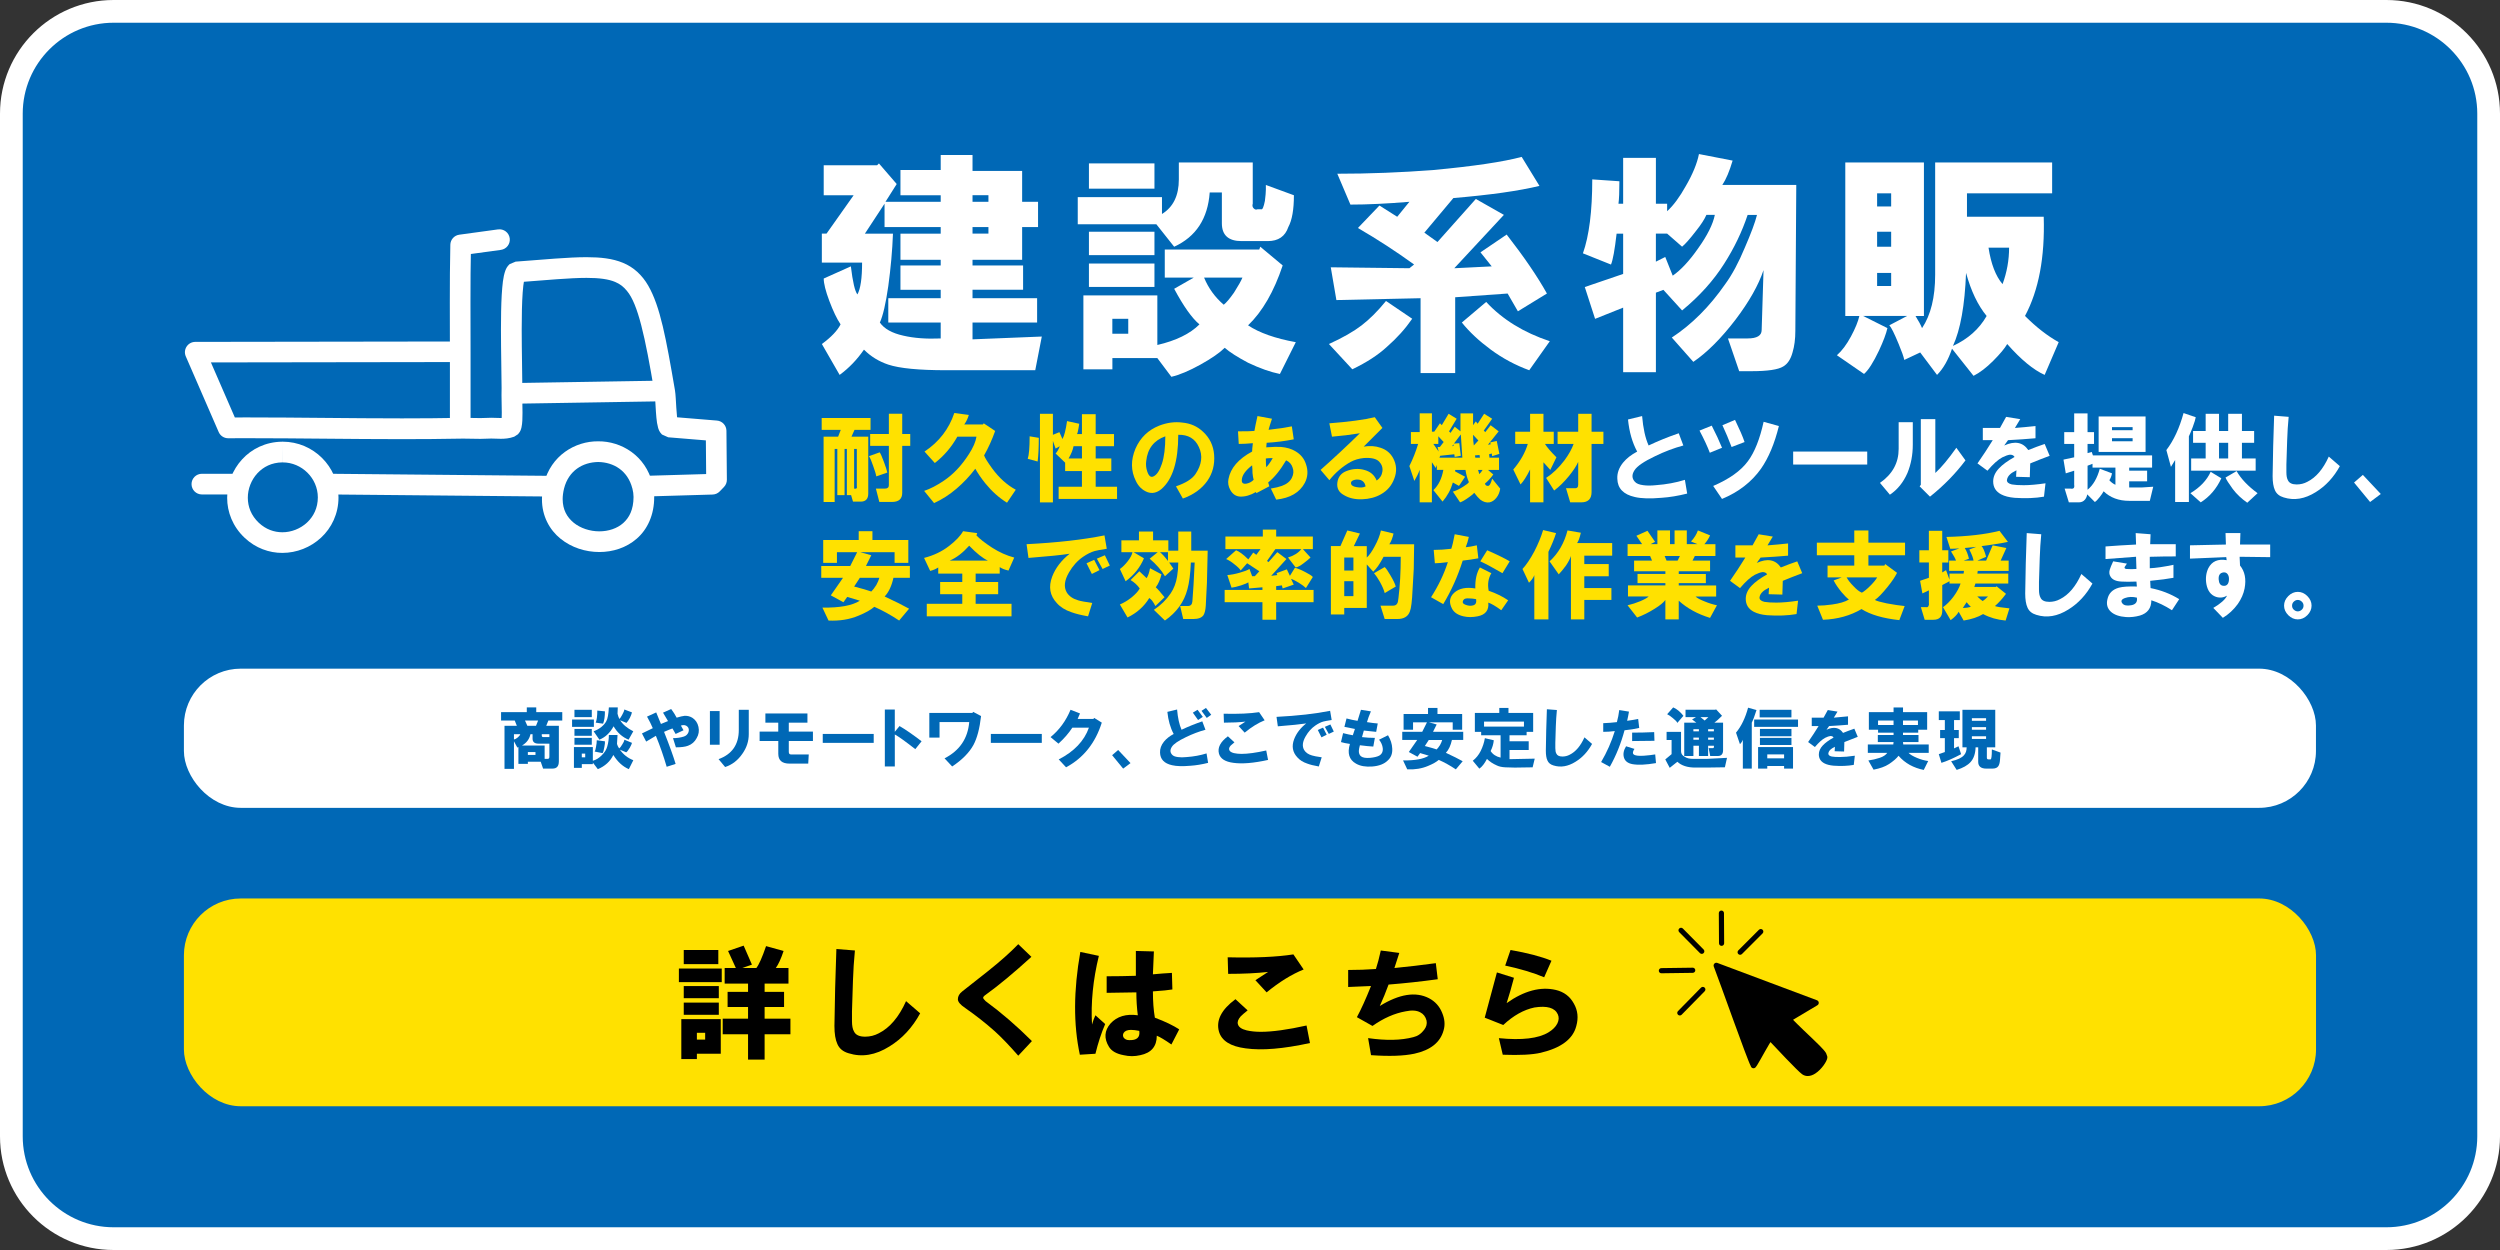 <?xml version="1.0" encoding="UTF-8"?><svg id="_レイヤー_1" xmlns="http://www.w3.org/2000/svg" viewBox="0 0 110 55"><rect x="0" y="0" width="110" height="55" fill="#333333" stroke="none"/><defs><style>.cls-1{fill:#0068b6;}.cls-2{fill:#fff;}.cls-3{fill:#ffe100;}</style></defs><rect class="cls-1" x=".5" y=".5" width="109" height="54" rx="4.5" ry="4.5"/><path class="cls-2" d="M105,1c2.206,0,4,1.794,4,4v45c0,2.206-1.794,4-4,4H5c-2.206,0-4-1.794-4-4V5C1,2.794,2.794,1,5,1h100M105.0 0H5C2.239 0-0,2.239-0,5v45C-0,52.761,2.239,55,5,55h100c2.761,0,5-2.239,5-5V5C110,2.239,107.761 0,105.0 0h0Z"/><rect class="cls-2" x="8.092" y="29.421" width="93.81" height="6.124" rx="2.5" ry="2.5"/><path class="cls-1" d="M24.589,33.506c0,.209-.093.312-.277.312h-.416l-.104-.301h-.566v.093h-.416v-.739l-.047.022-.149-.277v1.214h-.416v-1.896h.543l-.093-.231h-.601v-.369h1.132v-.208h.416v.208h1.145v.369h-.612l-.093.231h.555v1.571ZM22.891,32.305h-.277v.23c.054-.007.111-.038.173-.092s.097-.101.104-.139ZM24.173,33.287v-.566h-.474c-.178,0-.266-.073-.266-.22v-.196h-.093c-.046.216-.17.381-.37.497h.994v.589h.104c.076.008.111-.026.104-.104ZM23.099,31.703l.104.231h.382l.092-.231h-.577ZM23.226,33.218h.335v-.128h-.335v.128ZM24.173,32.432v-.127h-.335v.058c0,.054.03.077.093.069h.242Z"/><path class="cls-1" d="M26.131,31.981h-.96v-.323h.96v.323ZM26.789,32.339h.382l-.023.394c.016.062.046.127.093.196.046-.031.092-.089.139-.174.054-.076.084-.146.092-.208l.335.139c-.007.039-.038.108-.092.208-.069.116-.124.186-.162.208l-.277-.115c.154.216.351.37.59.462l-.197.394c-.27-.116-.496-.324-.682-.624-.139.285-.366.492-.682.624l-.22-.289v.069h-.485v.162h-.347v-.913h.832v.601c.139-.038.266-.115.382-.231.131-.123.216-.258.254-.404.046-.162.069-.327.069-.497ZM25.276,31.23h.763v.324h-.763v-.324ZM25.276,32.073h.763v.301h-.763v-.301ZM25.276,32.767v-.301h.763v.301h-.763ZM25.599,33.322h.15v-.162h-.15v.162ZM26.789,31.126h.393l-.011.277c.022.092.05.169.08.23.039-.03.081-.092.128-.185.054-.093.084-.169.092-.231l.335.128c-.015.069-.046.149-.092.242-.055.101-.104.174-.15.22l-.277-.115c.115.185.308.347.578.485l-.208.369c-.277-.115-.497-.312-.659-.589-.154.285-.362.481-.624.589l-.254-.369c.262-.101.446-.247.555-.439.062-.107.1-.312.115-.612ZM26.165,33.068c.023-.031.042-.097.058-.196.023-.116.035-.216.035-.301l.358.046c.007.047,0,.127-.023.243-.023.146-.05.238-.081.277l-.347-.069ZM26.536,31.842l-.324-.046c.047-.115.069-.293.069-.531l.336.034c0,.224-.027.404-.081.543Z"/><path class="cls-1" d="M28.249,32.27c.154-.076.312-.153.474-.23-.069-.162-.153-.331-.254-.509l.404-.185c.108.254.178.424.208.508l.312-.127c-.069-.123-.143-.246-.22-.37l.358-.161c.092.123.173.25.242.381.154-.046.27-.073.347-.081.116-.007.228.02.335.081.146.093.239.228.277.404.039.178.012.344-.08.497-.085.162-.212.273-.382.335-.123.047-.301.069-.531.069l-.127-.404c.169,0,.327-.022.474-.069.1-.03.169-.096.208-.196.03-.1.015-.181-.047-.242-.069-.069-.165-.085-.288-.047l.115.208-.347.162-.139-.243c-.108.039-.231.089-.37.15.239.602.408,1.071.509,1.41l-.393.127c-.132-.454-.289-.909-.475-1.363l-.427.254-.186-.358Z"/><path class="cls-1" d="M31.236,32.767v-1.479h.428v1.479h-.428ZM31.617,33.403c.594-.216.89-.644.89-1.283v-.89h.439v1.075c0,.308-.093.593-.277.854-.2.293-.454.489-.763.59l-.289-.347Z"/><path class="cls-1" d="M33.423,32.605v-.416h.82v-.393h-.566v-.404h1.85v.404h-.82v.393h1.062v.416h-1.062v.475c0,.077.03.115.092.115h.786l-.023.404h-.82c-.331,0-.497-.143-.497-.428v-.566h-.82Z"/><path class="cls-1" d="M36.201,32.293h2.242v.393h-2.242v-.393Z"/><path class="cls-1" d="M38.932,31.218h.439v.982l.208-.254c.254.146.578.37.971.67l-.277.347c-.432-.339-.732-.555-.901-.646v1.409h-.439v-2.508Z"/><path class="cls-1" d="M40.89,31.368h1.895l.035-.046.347.185c-.062.548-.174.971-.335,1.271-.186.339-.497.655-.937.947l-.335-.358c.662-.339,1.024-.87,1.086-1.595h-1.306v.683h-.45v-1.087Z"/><path class="cls-1" d="M43.597,32.293h2.242v.393h-2.242v-.393Z"/><path class="cls-1" d="M46.225,32.432c.386-.315.678-.717.879-1.202l.416.162-.104.242h.693l.035-.046.335.208c-.285.901-.81,1.557-1.572,1.965l-.323-.347c.678-.347,1.121-.812,1.329-1.398h-.729c-.161.247-.365.481-.612.705l-.347-.289Z"/><path class="cls-1" d="M48.933,33.229l.266-.23.543.578-.323.242-.485-.59Z"/><path class="cls-1" d="M51.641,32.293c-.146-.27-.238-.593-.277-.971l.428-.104c.031.37.097.667.196.891.293-.139.598-.262.913-.37l.139.37c-.285.077-.57.185-.854.323-.34.162-.548.305-.624.428-.085.131-.081.246.011.347.047.054.131.089.255.104.107.016.234.016.381,0,.316-.022.608-.076.879-.161l.069.416c-.277.069-.536.111-.774.127-.347.03-.616.023-.81-.023-.347-.077-.523-.262-.531-.555-.008-.169.05-.331.174-.485.107-.131.25-.242.427-.335ZM52.485,31.357l.208-.127.231.312-.208.139-.231-.324ZM52.867,31.277l.196-.128.231.301-.197.139-.23-.312Z"/><path class="cls-1" d="M54.315,32.663c-.077.062-.131.107-.162.139-.062.069-.085.131-.069.185.016.069.085.119.208.15.101.022.212.034.335.034.277,0,.64-.05,1.087-.15l.081.416c-.632.14-1.141.182-1.525.128-.362-.047-.574-.182-.636-.405-.069-.262.062-.516.393-.763l.289.267ZM53.841,31.404c.646.016,1.167-.008,1.56-.069l.243.358c-.285.115-.578.296-.879.543l-.266-.289c.047-.03.146-.097.301-.196-.27.03-.586.046-.947.046l-.012-.393Z"/><path class="cls-1" d="M56.168,31.542c.916-.047,1.702-.135,2.357-.266l.069.404c-.192.03-.316.054-.37.069-.107.03-.224.089-.347.173-.169.116-.312.273-.427.474-.139.239-.162.439-.069.602.069.115.185.196.347.242.069.023.211.051.427.081l-.127.404c-.216-.038-.385-.08-.508-.127-.186-.062-.332-.154-.439-.277-.208-.224-.255-.489-.139-.797.101-.262.277-.493.531-.693-.246.038-.663.08-1.248.127l-.058-.416ZM57.983,32.119l.231-.104.161.312-.23.116-.162-.324ZM58.294,31.981l.243-.104.15.312-.22.104-.174-.312Z"/><path class="cls-1" d="M59.003,32.652l.093-.394c.185.047.327.077.428.093l.093-.277-.463-.093.093-.369c.169.046.331.081.485.104.077-.254.127-.416.15-.485l.438.069c-.077.178-.135.335-.173.474.192.031.351.051.474.059l-.069.369-.543-.058-.081.289c.185.023.374.034.566.034l-.069.382c-.154-.008-.351-.027-.59-.058-.03.115-.046.2-.046.254,0,.101.03.178.093.231.076.062.212.085.404.069.169-.016.301-.047.393-.093.123-.069.178-.181.162-.335-.016-.131-.069-.254-.162-.37l.394-.196c.115.192.177.386.185.578.016.224-.051.4-.196.531-.154.154-.382.243-.682.266-.293.023-.532-.019-.717-.127-.301-.169-.39-.458-.266-.866-.162-.023-.293-.051-.394-.081Z"/><path class="cls-1" d="M62.787,31.784h-.613v.324h-.416v-.693h1.075v-.267h.416v.267h1.086v.693h-.416v-.324h-1.04l.335.093-.161.323h1.329v.358h-.497c-.055.247-.143.436-.266.566.315.146.562.27.739.37l-.301.358c-.254-.17-.505-.309-.751-.417-.108.093-.266.182-.474.267-.27.115-.574.165-.913.15l-.185-.394c.523.008.901-.062,1.132-.208-.107-.03-.234-.069-.381-.115l-.115.161-.382-.208.37-.531h-.659v-.358h.879l.208-.416ZM63.456,32.559h-.59l-.173.266c.238.062.412.112.52.15.047-.046.097-.111.15-.196.047-.085.077-.158.093-.22Z"/><path class="cls-1" d="M66.026,33.333v-.982h-.855v-.15h-.277v-.832h1.075v-.22h.404v.22h1.086v.832h-.288v.15h-.752v.266h.844v.382h-.844v.404l1.109-.023-.092.382-.786.012c-.139,0-.277-.004-.416-.012-.154-.008-.277-.035-.37-.081-.177-.077-.323-.174-.438-.289-.108.208-.22.351-.335.428l-.289-.347c.146-.115.262-.258.347-.428.092-.185.153-.373.185-.566l.393.093c-.016.162-.062.319-.139.474.093.146.239.243.439.289ZM65.298,31.97h1.756v-.22h-1.756v.22Z"/><path class="cls-1" d="M68.064,31.207l.439.034c-.023.239-.039.478-.047.717-.008.246-.016.489-.022.728v.231c0,.108.015.188.046.242.038.085.127.128.266.128.115,0,.224-.027.323-.081.262-.131.478-.386.647-.763l.335.289c-.185.339-.428.601-.728.785-.332.208-.655.262-.971.162-.132-.039-.22-.111-.266-.22-.047-.1-.069-.242-.069-.428.007-.601.022-1.209.046-1.825Z"/><path class="cls-1" d="M70.449,33.53c.255-.432.455-.886.602-1.363-.17.022-.34.034-.509.034v-.381c.208-.008.408-.023.601-.047.047-.169.081-.347.104-.531l.428.069c-.023.139-.051.273-.081.404.216-.03.377-.058.485-.081l.046.394c-.192.046-.408.081-.646.104-.154.578-.37,1.113-.647,1.606l-.382-.208ZM71.916,32.951c-.077.116-.089.197-.034.243.062.054.212.073.45.058.2-.016.366-.034.497-.058l.035.382c-.439.076-.786.092-1.04.046-.201-.039-.324-.135-.37-.289s-.016-.319.093-.497l.369.115ZM71.813,32.236c.323,0,.646-.008.971-.023l.012.382c-.332.008-.659.011-.982.011v-.369Z"/><path class="cls-1" d="M73.55,33.183v-.624h-.22v-.358h.636v.855c0,.108.054.188.161.242.085.062.212.093.382.093h.578l.901-.046-.093.416-.809.012h-.497c-.34,0-.602-.085-.786-.255l-.335.267-.196-.37.277-.231ZM73.354,31.426l.266-.3c.153.062.304.185.45.369l-.266.312c-.023-.054-.089-.123-.196-.208-.101-.085-.185-.143-.254-.174ZM75.434,31.796h.381v1.214c0,.169-.077.254-.231.254h-.335l-.069-.347h.15c.069.016.097-.02.081-.104h-.254v.451h-.405v-.451h-.242v.451h-.404v-1.468h.531l-.185-.139.173-.104h-.462v-.324h1.317l.023-.022.266.288c-.154.154-.266.255-.335.301ZM74.509,32.178h.242v-.093h-.242v.093ZM74.509,32.547h.242v-.092h-.242v.092ZM74.821,31.554l.186.149.161-.149h-.347ZM75.157,32.178h.254v-.093h-.254v.093ZM75.157,32.547h.254v-.092h-.254v.092Z"/><path class="cls-1" d="M76.385,32.236c.231-.277.408-.644.531-1.098l.37.104c-.077.247-.146.432-.208.555v2.022h-.393v-1.271c-.023.069-.065.135-.127.196l-.174-.508ZM77.183,31.981v-.323h1.93v.323h-1.93ZM77.356,32.871h1.537v.947h-.393v-.115h-.74v.115h-.404v-.947ZM77.425,31.565v-.335h1.398v.335h-1.398ZM77.437,32.073h1.387v.323h-1.387v-.323ZM77.437,32.779v-.312h1.387v.312h-1.387ZM77.76,33.367h.74v-.173h-.74v.173Z"/><path class="cls-1" d="M79.556,32.652c.161-.231.315-.466.462-.705h-.301v-.37h.521l.185-.335.428.069-.162.266c.2-.015.408-.034.624-.058v.37c-.262.022-.539.042-.832.058l-.115.162c.323-.146.566-.101.728.139.17-.069.336-.131.497-.186l.15.358c-.208.077-.404.154-.589.231l-.012.416-.416-.012.012-.196c-.093.046-.154.085-.186.115-.062.054-.097.115-.104.185,0,.062.05.104.15.128.084.016.203.022.357.022.178,0,.397-.019.659-.058l-.046.404c-.263.047-.56.059-.891.035-.169-.016-.304-.051-.404-.104-.161-.084-.242-.215-.242-.393,0-.139.058-.27.173-.393.108-.116.266-.231.474-.347-.022-.047-.069-.069-.139-.069-.062.008-.139.034-.23.08-.132.069-.281.205-.451.405l-.3-.22Z"/><path class="cls-1" d="M84.841,33.484l-.196.393c-.224-.046-.428-.119-.613-.22-.192-.107-.357-.242-.496-.404-.085.115-.228.239-.428.37-.162.107-.386.188-.671.242l-.23-.404c.169-.023.335-.062.497-.115.161-.054.272-.127.335-.22h-.855v-.37h1.121l.012-.104h-.693v-.312h.693v-.104h-.682v-.127h-.405v-.774h1.087v-.208h.416v.208h1.062v.774h-.393v.127h-.67v.104h.682v.312h-.682l.012.104h1.12v.37h-.89c.077.077.2.15.37.22.162.069.327.115.497.139ZM82.634,31.901h.682v-.197h-.682v.197ZM83.732,31.901h.658v-.197h-.658v.197Z"/><path class="cls-1" d="M86.289,33.183c-.331.178-.62.305-.866.382l-.116-.382.266-.093v-.612h-.208v-.358h.208v-.438h-.266v-.382h.925v.382h-.254v.438h.208v.358h-.208v.451l.196-.093.115.347ZM86.533,32.882h-.186v-1.652h1.444v1.652h-.369v.463c0,.046.026.069.081.069h.08c.039,0,.059-.146.059-.439l.381.139-.023.323c-.008.116-.03.204-.069.267-.046.076-.135.115-.266.115h-.266c-.239,0-.358-.101-.358-.301v-.636h-.115c-.008.277-.081.493-.22.647-.131.146-.335.262-.612.347l-.243-.381c.277-.062.467-.15.566-.267.077-.084.116-.2.116-.347ZM86.763,31.715h.624v-.115h-.624v.115ZM86.763,32.109h.624v-.116h-.624v.116ZM86.763,32.513h.624v-.116h-.624v.116Z"/><path class="cls-2" d="M36.244,12.255l1.194-.535c.082.687.179,1.098.288,1.235.138-.247.206-.714.206-1.4h-1.771v-1.276h.206l1.193-1.688h-1.317v-1.318h2.348l.082-.082.782.906-.494.782h2.43v-.288h-1.771v-1.112h1.771v-.659h1.4v.7h2.183v1.359h.7v1.111h-.7v1.441h-2.183v.248h2.225v1.07h-2.225v.371h2.842v1.07h-2.842v.741l3.048-.123-.288,1.482h-3.912c-1.209,0-2.06-.083-2.554-.247-.412-.138-.77-.357-1.071-.659-.302.438-.658.81-1.07,1.112l-.782-1.359c.411-.302.686-.59.823-.865-.165-.247-.329-.59-.494-1.029-.165-.438-.247-.769-.247-.988ZM41.391,14.891v-.7h-2.306v-1.07h2.306v-.371h-1.771v-1.07h1.771v-.248h-1.771v-1.152h1.771v-.289h-2.471v-1.029l-.864,1.318h1.235c-.028.741-.097,1.51-.206,2.306-.11.77-.233,1.305-.371,1.606.192.274.536.467,1.03.576.466.11,1.015.151,1.646.124ZM42.791,8.878h.7v-.288h-.7v.288ZM42.791,10.279h.7v-.289h-.7v.289Z"/><path class="cls-2" d="M51.868,7.149h3.253v1.812c-.027.082-.014.151.041.206.055.056.109.069.165.041h.165c.055.028.109-.096.164-.37.027-.22.042-.385.042-.494v-.206l1.234.453c0,.632-.082,1.098-.246,1.399-.139.412-.439.618-.906.618h-1.153c-.576,0-.865-.261-.865-.782v-1.359h-.535c-.082,1.153-.604,1.95-1.564,2.389l-.783-.988h-3.459v-1.194h3.706v.741c.495-.302.742-.81.742-1.523v-.741ZM51.662,12.708l.864-.494h-1.276v-1.235h4.159l.042-.124.987.824c-.384,1.152-.892,2.031-1.523,2.636.494.329,1.194.576,2.1.741l-.699,1.399c-.412-.082-.879-.247-1.4-.494-.467-.247-.81-.467-1.029-.658-.22.219-.576.466-1.07.741-.495.273-.921.453-1.277.535l-.617-.823h-1.978v.494h-1.276v-3.254h3.254v2.183c.823-.191,1.441-.494,1.853-.906-.329-.273-.7-.796-1.111-1.564ZM47.913,7.19h2.883v1.111h-2.883v-1.111ZM47.913,10.196h2.883v1.03h-2.883v-1.03ZM50.796,12.625h-2.883v-1.029h2.883v1.029ZM48.943,14.685h.7v-.659h-.7v.659ZM54.667,12.214h-1.688c.192.467.48.864.865,1.194.109-.083.261-.261.453-.535.191-.303.315-.521.37-.659Z"/><path class="cls-2" d="M60.984,13.243l1.153.782c-.303.439-.673.852-1.112,1.235-.385.357-.893.687-1.523.989l-1.029-1.112c.604-.274,1.084-.549,1.441-.823.356-.274.714-.632,1.07-1.071ZM58.801,13.202l-.247-1.441,3.46.041.205-.165c-.796-.576-1.62-1.111-2.471-1.605l.947-.989.782.495.536-.659c-.989.082-1.854.123-2.595.123l-.577-1.358c1.4,0,2.814-.055,4.242-.165,1.757-.165,3.048-.356,3.871-.576l.782,1.276c-.905.22-2.169.398-3.788.535l-1.277,1.523.577.412,1.688-1.895,1.235.7-2.183,2.348,1.647-.082-.494-.618,1.152-.782c.769.988,1.359,1.854,1.771,2.595l-1.277.782-.452-.782-2.307.164v3.336h-1.523v-3.294l-3.707.082ZM68.191,15.014l-.905,1.277c-.604-.221-1.168-.522-1.689-.906s-.946-.782-1.276-1.194l1.071-.906c.713.77,1.647,1.346,2.8,1.729Z"/><path class="cls-2" d="M74.753,6.778l1.482.288c-.138.468-.288.824-.453,1.071h3.254l-.041,6.425c0,.356-.041.673-.124.947-.082.302-.22.507-.411.617-.221.137-.688.206-1.4.206h-.536l-.494-1.441h.865c.412,0,.618-.124.618-.371l.041-1.317.041-1.318c-.22.659-.632,1.387-1.235,2.183-.632.824-1.25,1.442-1.854,1.854l-.947-1.07c.879-.577,1.661-1.359,2.348-2.348.302-.412.59-.947.864-1.606.274-.631.453-1.111.536-1.441h-.412c-.247.741-.591,1.456-1.029,2.142-.468.741-1.085,1.428-1.854,2.06l-.823-.906-.33.124v3.5h-1.441v-2.842l-1.235.494-.453-1.4,1.688-.576v-1.771h-.288c-.082.714-.165,1.167-.247,1.358l-1.235-.494c.273-.768.411-1.853.411-3.253l1.194.082c0,.467-.014.797-.041.988h.206v-2.018h1.441v2.018h.494v.33c.274-.248.549-.618.824-1.112.302-.521.494-.988.576-1.4ZM75.453,9.454h-.371c-.082.192-.233.426-.452.7-.275.357-.481.591-.618.7l-.659-.576h-.494v1.235l.412-.206.329.823c.356-.247.728-.645,1.112-1.194.412-.576.659-1.07.741-1.482Z"/><path class="cls-2" d="M81.811,13.903h-.618v-6.754h3.46v6.754h-.371c.138.22.233.398.288.535.385-.576.577-1.359.577-2.348v-4.941h5.147v1.358h-3.747v1.03h3.377c.055,1.784-.221,3.239-.824,4.365.494.494.988.879,1.483,1.153l-.618,1.441c-.494-.221-1.044-.674-1.647-1.359-.11.192-.315.438-.618.741-.302.302-.59.521-.864.659l-.947-1.194c-.165.494-.385.878-.659,1.153l-.741-.988-.7.329c-.027-.138-.11-.371-.247-.7-.192-.467-.329-.741-.412-.823l.783-.412h-1.936l1.07.535c-.056.247-.179.576-.371.988-.247.521-.467.865-.658,1.029l-1.194-.823c.219-.192.425-.467.617-.823s.315-.659.371-.906ZM82.593,9.084h.618v-.577h-.618v.577ZM82.593,10.855h.618v-.659h-.618v.659ZM82.593,12.584h.618v-.576h-.618v.576ZM87.412,13.903c-.385-.467-.687-1.098-.906-1.895-.055,1.428-.247,2.499-.576,3.212.659-.302,1.153-.741,1.482-1.317ZM88.4,10.896h-.905c.109.715.314,1.25.617,1.606.192-.521.288-1.057.288-1.606Z"/><path class="cls-3" d="M37.532,22.071l-.084-.286h-.186v-2.032h-.101v2.032h-.319v-2.032h-.117v2.335h-.487v-2.873h.639l.117-.302h-.84v-.521h2.15v.521h-.705l-.135.302h.739v2.503c0,.235-.112.354-.336.354h-.336ZM37.7,19.752h-.118v1.747c.102.022.141-.017.118-.118v-1.629ZM39.043,20.793l-.487.168c-.012-.089-.057-.24-.135-.453-.066-.202-.129-.347-.185-.437l.471-.168c.045.066.106.207.185.42s.129.369.151.47ZM40.051,19.617h-.353v2.066c0,.269-.151.403-.454.403h-.554l-.151-.588h.403c.111,0,.168-.051.168-.151v-1.73h-.823v-.521h.823v-.891h.588v.891h.353v.521Z"/><path class="cls-3" d="M42.963,19.214h-.84c-.258.46-.588.846-.991,1.159l-.454-.504c.639-.425,1.075-.991,1.311-1.696l.639.084c-.045.157-.112.297-.202.42h.823l.034-.051.504.336c-.135.381-.297.739-.487,1.075.033.101.151.292.353.571.303.414.649.729,1.041.94l-.386.571c-.348-.213-.667-.498-.958-.856-.179-.224-.324-.437-.437-.639-.246.325-.521.616-.823.874-.313.269-.644.481-.991.638l-.437-.537c.269-.09.56-.24.874-.453.414-.28.777-.667,1.092-1.159.19-.291.302-.549.336-.773Z"/><path class="cls-3" d="M45.22,20.189c.056-.168.084-.498.084-.991l.403.067c0,.426-.017.772-.051,1.041l-.437-.117ZM49.017,19.634h-.807v.538h.688v.555h-.688v.688h.94v.537h-2.57v-.537h1.025v-.688h-.739v-.37l-.42-.403c.067-.067.128-.173.185-.319l-.185.102-.118-.336v2.704h-.57v-3.897h.57v.924l.286-.117.134.303c.079-.135.146-.397.202-.79l.537.118c0,.022-.011.089-.033.201-.022.135-.045.219-.067.252h.219v-.874h.604v.874h.807v.537ZM47.018,20.172h.588v-.538h-.37c-.033.168-.106.348-.218.538Z"/><path class="cls-3" d="M52.046,21.936l-.303-.537c.426-.146.711-.325.856-.538.28-.414.331-.812.151-1.192-.168-.37-.47-.549-.907-.538,0,1.165-.246,1.96-.739,2.386-.201.168-.408.213-.621.135-.225-.09-.393-.252-.504-.487-.225-.448-.229-.924-.017-1.428.212-.481.56-.817,1.041-1.008.348-.135.689-.18,1.025-.135.357.033.66.168.906.403.292.269.454.604.487,1.008.034.437-.066.823-.302,1.159-.247.347-.605.604-1.075.772ZM51.274,19.198c-.505.18-.784.544-.841,1.092-.022.157-.005.313.051.471.067.19.156.258.269.201.146-.066.269-.252.37-.554.101-.303.151-.706.151-1.21Z"/><path class="cls-3" d="M55.093,19.869c0-.067.011-.19.033-.369-.234.022-.442.033-.621.033l-.033-.554c.357,0,.599-.006.722-.018.022-.134.067-.353.135-.655l.638.118c-.066.201-.117.364-.15.487.414-.045.755-.096,1.024-.151l.084.571c-.393.078-.79.129-1.192.151l-.018.201c.292-.022.51-.027.655-.017.246.022.453.084.622.185.234.135.392.325.47.571.101.291.084.565-.05.823-.225.426-.645.672-1.26.739l-.235-.487c.201-.034.363-.073.487-.118.212-.078.358-.195.437-.353.078-.156.089-.308.033-.453-.045-.146-.141-.252-.285-.319-.258.437-.521.762-.79.975l.051.168-.571.302-.017-.05c-.246.145-.481.212-.705.201-.18-.012-.319-.106-.421-.285-.089-.157-.117-.319-.084-.487.09-.481.438-.885,1.042-1.21ZM55.161,21.113c-.022-.078-.04-.179-.051-.302,0-.112-.006-.225-.017-.337-.291.225-.442.438-.453.639-.012.135.056.19.201.168.123-.022.229-.078.319-.168ZM55.714,20.558c.09-.089.186-.224.286-.402-.135,0-.235.006-.303.017,0,.179.006.308.017.386Z"/><path class="cls-3" d="M58.105,20.676c.594-.526,1.171-1.063,1.73-1.612-.414.066-.823.117-1.227.15l-.117-.588c.862-.067,1.528-.156,1.999-.269l.336.471c-.325.324-.6.599-.823.823.269-.045.516-.028.739.05.246.079.431.229.555.454.156.291.173.594.05.907-.111.302-.308.531-.588.688-.235.134-.51.207-.823.218-.313.012-.582-.05-.806-.185-.225-.123-.319-.308-.286-.554.034-.247.168-.415.403-.504.269-.102.526-.118.772-.051.27.067.454.224.555.471.146-.102.229-.235.252-.403s-.028-.313-.151-.438c-.123-.123-.347-.173-.672-.15-.213.022-.403.078-.571.168-.358.201-.672.47-.94.806l-.387-.453ZM60.087,21.399c-.033-.157-.117-.252-.252-.286-.101-.022-.196-.017-.285.017-.09.034-.124.09-.101.168.021.067.101.112.234.135.18.033.313.022.403-.033Z"/><path class="cls-3" d="M63.437,18.71l.302-.504.354.219-.336.555.066.066.186-.269.252.202v-.79h.554v.521l.118-.168.084.102.285-.438.353.219-.369.521.067.067.235-.303.353.27-.471.588.118-.018-.018-.084.286-.066.117.57-.319.102-.017-.118-.117.034.017.15h.42v.538h-.487l.235.201c-.112.157-.235.292-.369.403.021.067.066.101.134.101s.129-.105.185-.318l.354.437c-.023.157-.079.291-.168.403-.09.111-.191.179-.303.201-.135.022-.269-.017-.403-.117-.078-.067-.168-.168-.269-.303-.034.045-.106.106-.219.185-.168.123-.302.202-.403.235l-.318-.471c.146-.044.296-.117.453-.218.146-.09.229-.157.252-.202-.067-.146-.117-.324-.151-.537h-.453v.067l.437.235-.269.402-.269-.15c-.09.313-.241.593-.454.84l-.403-.504c.225-.213.37-.51.438-.891h-.286v-.219l-.05.135-.168-.252v1.764h-.538v-1.428c-.056.157-.135.319-.235.487l-.218-.655c.156-.313.285-.639.386-.975h-.319v-.521h.387v-.823h.538v.807h.101l.252-.37.084.084ZM63.521,19.449l-.235-.252v.336h-.219l.235.336-.05-.201h.101l.168-.219ZM64.277,19.114l-.303.403.235-.017.067.554-.269.051-.018-.117-.621.066-.033.084h1.008c-.022-.324-.045-.666-.067-1.024ZM63.957,19.617v-.067l-.067.084.067-.017ZM64.814,19.13c0,.18.012.336.034.471l.201-.219-.235-.252ZM64.898,20.037l.017.101h.202l-.017-.117-.202.017ZM65.033,20.676c.022.056.039.117.051.185.056-.045.105-.106.15-.185h-.201Z"/><path class="cls-3" d="M67.223,19.533h-.554v-.537h.655v-.79h.588v.79h.453v.537h-.386c.089.146.257.342.504.588l-.27.555-.302-.336v1.764h-.588v-1.444c-.157.313-.297.532-.42.655l-.319-.655c.313-.37.526-.745.638-1.126ZM69.24,19.533h-.706v-.537h.907v-.79h.588v.79h.521v.537h-.521v2.117c0,.302-.151.453-.453.453h-.487l-.185-.621h.369c.112.011.168-.039.168-.151v-1.008c-.078.179-.219.392-.42.638-.213.258-.426.465-.639.622l-.353-.555c.291-.19.56-.447.807-.772.19-.258.324-.498.403-.723Z"/><path class="cls-2" d="M72.035,19.869c-.213-.392-.348-.862-.403-1.411l.621-.151c.045.538.14.97.286,1.294.425-.201.867-.381,1.326-.537l.202.537c-.414.112-.829.269-1.243.471-.493.234-.795.442-.907.621-.123.19-.117.358.017.504.067.079.19.129.37.151.156.022.341.022.554,0,.459-.033.885-.112,1.277-.235l.101.604c-.403.102-.778.163-1.126.186-.504.044-.896.033-1.176-.034-.504-.112-.762-.381-.772-.806-.012-.247.072-.481.252-.706.157-.19.364-.353.622-.487Z"/><path class="cls-2" d="M74.778,18.946l.538-.218c.179.347.33.672.453.974l-.537.219c-.102-.269-.252-.594-.454-.975ZM75.382,21.381c.706-.302,1.216-.666,1.529-1.092.291-.392.521-.969.688-1.73l.672.186c-.19.772-.453,1.399-.789,1.881-.415.583-.986,1.025-1.714,1.327l-.387-.571ZM75.786,18.71l.555-.235c.201.415.342.739.42.975l-.571.219c-.123-.325-.258-.645-.403-.958Z"/><path class="cls-2" d="M78.899,19.869h3.259v.571h-3.259v-.571Z"/><path class="cls-2" d="M82.718,21.247c.549-.381.823-.879.823-1.495v-1.176h.622v.991c0,.447-.079.862-.235,1.243-.18.414-.438.733-.773.957l-.437-.521ZM84.465,21.399l.051-.067v-2.89h.638v2.369c.27-.247.577-.616.925-1.109l.402.555c-.437.582-.957,1.114-1.562,1.596l-.454-.453Z"/><path class="cls-2" d="M87.009,20.39c.235-.336.459-.677.672-1.024h-.437v-.537h.756l.269-.487.621.101-.234.387c.291-.022.593-.051.906-.084v.537c-.381.034-.783.062-1.209.084l-.168.235c.471-.213.823-.146,1.059.201.246-.101.486-.189.722-.269l.219.521c-.303.112-.588.225-.856.336l-.018.605-.604-.017.017-.286c-.134.067-.224.123-.269.168-.09.078-.14.168-.151.269,0,.09.073.151.219.186.123.022.297.033.521.033.258,0,.577-.028.958-.084l-.067.588c-.381.067-.812.084-1.294.051-.246-.022-.442-.073-.588-.151-.235-.123-.353-.313-.353-.571,0-.201.084-.392.252-.571.157-.168.387-.336.688-.504-.033-.067-.101-.101-.201-.101-.09.011-.201.05-.336.117-.19.101-.409.297-.655.588l-.437-.319Z"/><path class="cls-2" d="M92.088,20.037h2.604v.538h-1.008v.134h.789v.471h-.789v.269h.554l.504-.033-.15.621h-.907c-.46,0-.835-.14-1.126-.42-.033.067-.095.157-.185.269-.078.102-.146.168-.201.202l-.336-.336c-.012.089-.045.168-.102.235-.066.078-.156.117-.269.117h-.437l-.185-.604h.269c.123.022.174-.034.151-.168v-.622l-.37.118-.101-.605.471-.101v-.588h-.438v-.521h.438v-.823h.588v.823h.285v.521h-.285v.403l.185-.051.051.151ZM92.81,21.129c.078.09.168.157.269.202v-.756h-1.008v-.168l-.218.084v1.058c.246-.201.425-.509.537-.924l.538.202c-.022.123-.062.224-.118.302ZM92.34,19.886v-1.562h2.065v1.562h-2.065ZM92.928,18.929h.907v-.135h-.907v.135ZM92.928,19.416h.907v-.135h-.907v.135Z"/><path class="cls-2" d="M96.613,18.358c-.011.078-.056.225-.134.437-.079.202-.135.336-.168.403v2.89h-.605v-1.848l-.185.302-.201-.739c.324-.425.576-.968.756-1.629l.537.185ZM97.268,20.76l.471.285c-.213.46-.516.812-.907,1.059l-.454-.403c.426-.257.723-.571.891-.94ZM99.25,20.709h-2.839v-.537h.638v-.688h-.554v-.521h.554v-.756h.588v.756h.403v-.756h.605v.756h.537v.521h-.537v.688h.604v.537ZM97.637,20.172h.403v-.688h-.403v.688ZM99.334,21.7l-.454.42c-.258-.179-.47-.381-.638-.604-.18-.246-.286-.414-.319-.504l.487-.285c.19.336.498.66.924.974Z"/><path class="cls-2" d="M100.063,18.29l.638.051c-.033.347-.056.694-.066,1.041-.012.359-.022.712-.034,1.059v.336c0,.157.022.274.067.353.056.124.185.186.387.186.168,0,.324-.039.47-.118.381-.19.694-.56.941-1.108l.487.42c-.27.493-.622.873-1.059,1.143-.481.302-.952.38-1.411.234-.19-.056-.319-.162-.387-.318-.067-.146-.101-.354-.101-.622.011-.873.033-1.758.067-2.654Z"/><path class="cls-2" d="M103.579,21.231l.386-.336.79.84-.471.353-.705-.856Z"/><path class="cls-3" d="M37.716,24.296h-.891v.471h-.604v-1.008h1.562v-.387h.604v.387h1.579v1.008h-.604v-.471h-1.512l.486.135-.234.471h1.932v.521h-.723c-.078.358-.207.633-.387.823.46.213.817.392,1.075.537l-.437.521c-.369-.246-.733-.447-1.092-.604-.157.135-.387.263-.688.387-.393.168-.835.24-1.327.218l-.269-.57c.761.011,1.31-.09,1.646-.303-.156-.045-.342-.101-.554-.168l-.168.235-.555-.303.537-.772h-.957v-.521h1.276l.303-.605ZM38.691,25.422h-.857l-.252.386c.348.09.6.163.756.219.067-.067.141-.162.219-.285.067-.123.112-.229.135-.319Z"/><path class="cls-3" d="M41.753,24.028c.303-.235.51-.453.622-.655l.621.084-.033.101c.134.146.363.325.688.538.313.201.639.348.975.437l-.252.571c-.157-.033-.286-.084-.387-.151v.286h-1.059v.369h.991v.538h-.991v.42h1.579v.554h-3.729v-.554h1.562v-.42h-.974v-.538h.974v-.369h-1.058v-.27c-.102.067-.219.118-.354.151l-.269-.571c.426-.111.79-.285,1.092-.521ZM41.787,24.666h1.68c-.225-.101-.499-.319-.823-.655-.28.313-.565.532-.856.655Z"/><path class="cls-3" d="M45.169,23.944c1.333-.067,2.476-.195,3.428-.387l.101.589c-.28.044-.46.078-.538.101-.156.045-.324.129-.504.252-.246.168-.453.397-.621.688-.202.348-.235.639-.101.874.101.168.269.285.504.353.101.033.308.072.621.117l-.185.588c-.313-.056-.561-.117-.739-.185-.269-.09-.481-.224-.639-.403-.302-.324-.369-.711-.201-1.159.146-.38.403-.717.772-1.008-.358.057-.963.118-1.814.185l-.084-.604ZM47.807,24.783l.336-.151.235.454-.336.168-.235-.471ZM48.261,24.582l.353-.151.218.453-.318.151-.252-.453Z"/><path class="cls-3" d="M49.828,24.296h-.487v-.521h.773v-.387h.621v.387h.672v.454h.437v-.841h.571v.841h.723l-.033,1.41-.051,1.009c-.012.19-.045.33-.101.42-.079.111-.225.168-.438.168h-.453l-.135-.571h.336c.124,0,.19-.067.202-.202l.05-.722.051-.991h-.168c-.022.504-.073.896-.151,1.176-.146.56-.476,1.019-.991,1.377l-.486-.47c.302-.202.548-.442.738-.723.146-.213.241-.465.286-.756.033-.201.05-.403.05-.604h-.402l.185.269-.37.336c-.156-.269-.381-.526-.672-.772l.354-.286h-1.059l.453.27c-.168.402-.437.738-.806,1.008l-.252-.538c.123-.089.24-.207.353-.353.111-.146.179-.274.201-.387ZM50.148,25.893c-.101-.146-.235-.27-.403-.37l.387-.387c.123.112.229.213.319.303.066-.101.117-.246.15-.437l.505.269c-.057.235-.141.426-.252.571.078.067.207.213.386.437l-.403.387c-.09-.18-.179-.297-.269-.353-.224.369-.543.654-.957.856l-.336-.571c.179-.078.347-.179.504-.303.179-.146.302-.279.369-.402ZM51.038,24.296c.089.067.207.196.353.387v-.387h-.353Z"/><path class="cls-3" d="M55.412,25.136l-.538-.353-.285.319c-.034-.067-.124-.156-.27-.269-.134-.112-.258-.19-.369-.235l.437-.387c.146.057.325.19.538.403l.218-.302.135.101.185-.252h-1.545v-.555h1.646v-.303h.588v.303h1.613v.555h-.438l.336.369c-.066.067-.168.151-.303.252-.145.112-.262.174-.352.185l-.336-.437c.258-.078.453-.201.588-.369h-1.143l-.369.521.066.051.387-.438.402.303-.671.739.269-.034-.033-.084.453-.168.135.286.219-.353c.111.022.262.084.453.185.178.09.291.162.336.218l-.303.487c-.066-.067-.174-.146-.318-.235-.146-.089-.258-.145-.336-.168l.117.252-.488.169-.033-.135-.252.033v.168h1.646v.538h-1.646v.772h-.604v-.772h-1.663v-.538h1.663v-.117l-.588.051-.033-.27c-.045.034-.151.079-.319.135-.18.056-.319.09-.42.101l-.185-.555c.156-.011.336-.044.537-.101.201-.056.347-.111.437-.168l.118.319h.117l.202-.219Z"/><path class="cls-3" d="M62.204,25.052l-.051.891c-.022.504-.062.823-.117.958-.079.224-.264.336-.555.336h-.555l-.185-.588h.555c.089,0,.151-.034.185-.102.022-.033.039-.111.051-.234.066-.538.101-1.143.101-1.814h-.756c-.157.302-.309.521-.454.655l-.285-.319v1.915h-.991v.285h-.588v-3.007h.42l.303-.688.554.134-.269.555h.571v.504c.111-.101.229-.269.353-.504.135-.246.224-.476.269-.688l.555.134c-.045.202-.106.359-.185.471h1.092l-.017,1.108ZM59.147,25.103h.403v-.571h-.403v.571ZM59.147,26.229h.403v-.655h-.403v.655ZM60.927,26.094c-.033-.135-.106-.303-.218-.504-.09-.157-.174-.28-.252-.37l.47-.269c.067.067.146.18.235.336.135.225.219.397.252.521l-.487.286Z"/><path class="cls-3" d="M62.966,26.279c.324-.504.571-1.019.739-1.545-.258.033-.448.05-.571.05l-.051-.588c.247,0,.504-.017.773-.05.044-.124.095-.336.151-.639l.621.117c-.033.157-.078.309-.135.454.135-.012.297-.039.487-.084l.067.571c-.235.045-.465.078-.688.101-.213.683-.499,1.321-.857,1.915l-.537-.303ZM64.914,25.893c-.011-.381.057-.689.202-.925l.504.252c-.135.225-.174.482-.118.773.325.111.61.252.857.42l-.303.437c-.246-.179-.437-.291-.571-.336.034.336-.123.537-.47.604-.225.045-.432.045-.622,0-.246-.056-.414-.168-.504-.336-.146-.279-.112-.515.101-.705s.521-.252.924-.185ZM64.949,26.363c-.112-.022-.213-.033-.303-.033-.134-.012-.218.011-.252.067-.067.101-.033.173.101.218.123.045.235.051.336.017.102-.033.141-.123.118-.269ZM65.133,24.699l.303-.487c.459.202.789.364.991.487l-.319.521c-.426-.246-.751-.42-.975-.521Z"/><path class="cls-3" d="M66.989,25.035c.168-.179.341-.437.521-.772.168-.325.297-.639.387-.94l.57.134c-.078.247-.19.521-.336.823v2.974h-.621v-1.949c-.034.102-.112.213-.235.336l-.285-.604ZM68.97,23.339l.588.101c-.056.235-.111.387-.168.454h1.546v.554h-1.227v.37h1.075v.537h-1.075v.521h1.193v.521h-1.193v.856h-.588v-2.789c-.033.112-.106.252-.218.42-.124.168-.23.297-.319.387l-.403-.571c.381-.347.644-.801.789-1.36Z"/><path class="cls-3" d="M72.538,26.245h-.907v-.487h1.646v-.101h-1.226v-.403h1.226v-.118h-1.377v-.47h.789l-.084-.202h-.991v-.521h.639l-.252-.369.487-.219.336.487-.201.101h.302v-.604h.555v.604h.201v-.604h.538v.604h.47l-.285-.117c.146-.157.246-.319.303-.487l.537.218c-.067.146-.151.275-.252.387h.487v.521h-.907l-.101.202h.772v.47h-1.378v.118h1.193v.403h-1.193v.101h1.646v.487h-.907c.067.067.202.14.403.218.19.079.37.135.538.168l-.303.555c-.549-.168-1.008-.42-1.378-.756v.823h-.588v-.856c-.078.111-.234.24-.47.386-.247.157-.504.286-.773.387l-.42-.538c.19-.044.381-.105.571-.185.18-.078.297-.146.354-.201ZM73.815,24.666l.101-.202h-.672l.084.202h.487Z"/><path class="cls-3" d="M76.122,25.556c.235-.336.459-.677.672-1.024h-.437v-.537h.756l.269-.487.621.101-.234.387c.291-.022.593-.051.906-.084v.537c-.381.034-.783.062-1.209.084l-.168.235c.471-.213.823-.146,1.059.201.246-.101.486-.189.722-.269l.219.521c-.303.112-.588.225-.856.336l-.018.605-.604-.017.017-.286c-.134.067-.224.123-.269.168-.09.078-.14.168-.151.269,0,.09.073.151.219.186.123.022.297.033.521.033.258,0,.577-.028.958-.084l-.067.588c-.381.067-.812.084-1.294.051-.246-.022-.442-.073-.588-.151-.235-.123-.353-.313-.353-.571,0-.201.084-.392.252-.571.157-.168.387-.336.688-.504-.033-.067-.101-.101-.201-.101-.09.011-.201.05-.336.117-.19.101-.409.297-.655.588l-.437-.319Z"/><path class="cls-3" d="M83.805,26.665l-.235.621c-.717-.078-1.271-.24-1.663-.487-.493.291-1.059.448-1.696.471l-.252-.621c.201,0,.42-.018.654-.051.325-.045.571-.117.739-.219-.101-.078-.207-.185-.318-.318-.157-.19-.275-.364-.354-.521l.354-.134h-.622v-.521h1.176v-.453h-1.646v-.555h1.646v-.537h.622v.537h1.612v.555h-1.612v.453h.705l.034-.066.521.386c-.09.18-.229.387-.42.622-.225.279-.409.47-.555.571.078.045.252.095.521.15.303.057.565.096.79.118ZM82.595,25.406h-1.344c.067.123.168.252.303.386.134.146.257.241.369.286.101-.057.224-.157.37-.303.146-.146.246-.269.302-.369Z"/><path class="cls-3" d="M84.45,24.212h.42v-.856h.588v.856h.269v.538h-.269v.437l.168-.101.151.42v-.269h.621l.017-.118h-.654v-.453h.302c-.022-.078-.095-.213-.218-.403l.369-.135c-.135.012-.269.018-.403.018l-.168-.521c.93-.022,1.708-.111,2.335-.269l.37.487c-.157.033-.348.067-.571.101-.202.034-.397.062-.588.084.066.067.134.225.201.471l-.387.168h.387l.286-.672.604.117-.252.555h.353v.453h-1.36l-.018.118h1.361v.437h-1.445l-.05.151h.957l.018-.034.42.336c-.157.213-.319.393-.487.538.078.033.291.067.638.101l-.168.537c-.369-.033-.699-.129-.991-.285-.224.135-.509.229-.856.285l-.218-.386c-.067.123-.186.246-.354.369l-.336-.571c.157-.111.309-.263.454-.453.156-.213.263-.409.319-.588h-.487v-.101l-.319.168v1.125c0,.269-.129.403-.387.403h-.386l-.168-.555h.234c.045.012.079-.005.102-.05s.027-.09.017-.135v-.554l-.286.134-.101-.555.387-.134v-.672h-.42v-.538ZM86.717,26.698c-.056-.045-.117-.111-.185-.201-.09.134-.146.218-.168.252.134,0,.252-.017.353-.051ZM86.398,24.666h.437c-.011-.101-.072-.264-.185-.487l.303-.117-.504.05c.078.123.14.28.185.471l-.235.084ZM87.473,26.245h-.471c.102.101.18.168.235.201.045-.022.123-.089.235-.201Z"/><path class="cls-2" d="M89.177,23.456l.638.051c-.033.347-.056.694-.066,1.041-.012.359-.022.712-.034,1.059v.336c0,.157.022.274.067.353.056.124.185.186.387.186.168,0,.324-.039.47-.118.381-.19.694-.56.941-1.108l.487.42c-.27.493-.622.873-1.059,1.143-.481.302-.952.38-1.411.234-.19-.056-.319-.162-.387-.318-.067-.146-.101-.354-.101-.622.011-.873.033-1.758.067-2.654Z"/><path class="cls-2" d="M92.643,24.599v-.555c.437-.033.885-.062,1.344-.084l-.017-.504.655.051-.017.437h1.125v.538c-.369,0-.75.005-1.143.017v.504c.27-.011.616-.062,1.042-.151v.571c-.235.045-.577.09-1.024.134l.017.319c.459.09.879.252,1.26.487l-.319.487c-.313-.201-.616-.347-.907-.437,0,.347-.168.571-.504.672-.201.056-.403.078-.604.067-.303-.022-.526-.102-.672-.235-.157-.146-.207-.33-.151-.555.056-.258.224-.426.504-.504.168-.045.431-.062.79-.051l-.018-.218c-.279.011-.498.011-.655,0-.246-.011-.408-.084-.486-.219-.057-.089-.067-.19-.034-.302.022-.078.073-.202.151-.37l.604.101c-.056.079-.09.129-.101.151-.011.045.011.073.067.084.156.012.308.012.453,0l-.017-.537c-.459.033-.907.067-1.344.101ZM94.021,26.295c-.191-.044-.364-.039-.521.018-.156.056-.195.134-.117.234.067.09.195.118.387.084.201-.033.285-.146.252-.336Z"/><path class="cls-2" d="M96.361,23.994c.516-.012,1.042-.022,1.579-.034l-.017-.504h.655l-.017.504h1.327v.555l-1.345-.017.018.386c.212.258.279.594.201,1.009-.045.234-.146.465-.303.688-.179.246-.397.447-.654.604l-.42-.437c.324-.19.525-.37.604-.538-.157.09-.319.106-.487.051-.225-.078-.364-.263-.42-.555-.045-.257-.017-.492.084-.705.156-.303.426-.42.807-.353l-.018-.135c-.56.022-1.092.045-1.596.067v-.588ZM97.823,25.187c-.146.022-.213.123-.202.303.012.179.078.274.202.285.089.012.156-.017.201-.084.034-.056.051-.129.051-.219,0-.089-.022-.162-.067-.218s-.106-.078-.185-.067Z"/><path class="cls-2" d="M101.104,27.253c-.157,0-.297-.062-.42-.185-.123-.124-.185-.264-.185-.42,0-.157.062-.297.185-.42.123-.124.263-.186.42-.186s.297.062.42.186c.123.123.185.263.185.42,0,.156-.062.296-.185.42-.123.123-.263.185-.42.185ZM101.288,26.817c.045-.045.067-.102.067-.168,0-.067-.022-.123-.067-.168-.056-.057-.117-.084-.185-.084s-.129.027-.185.084c-.045.045-.067.101-.067.168,0,.066.022.123.067.168.056.056.117.084.185.084s.129-.028.185-.084Z"/><path class="cls-2" d="M28.266,21.38l-.441.111c.032.128.051.261.051.376-.004.566-.19.909-.455,1.148-.267.237-.648.364-1.049.364-.415.001-.837-.139-1.132-.381-.295-.246-.479-.566-.483-1.033 0-.143.019-.3.062-.474.202-.79.828-1.153,1.501-1.163.674.01,1.3.373,1.503,1.164l.441-.111.441-.111c-.301-1.22-1.368-1.862-2.386-1.852-1.018-.01-2.083.632-2.384,1.852-.06.24-.09.472-.089.695-.004.736.334,1.351.818,1.739.483.391,1.096.584,1.706.585.587-0,1.185-.182,1.651-.591.467-.407.767-1.047.763-1.83-0-.21-.032-.411-.079-.597l-.441.111Z"/><path class="cls-2" d="M12.418,19.891l.006.455.017-0c.841.001,1.542.695,1.544,1.538l-0.0.001c-.002.468-.187.837-.477,1.108-.29.27-.688.428-1.085.427-.363-.002-.721-.124-1.034-.416-.341-.323-.483-.708-.485-1.101-.001-.392.153-.786.418-1.075.267-.288.631-.476,1.1-.483l-.005-.455-.005-.455c-.721.007-1.341.317-1.76.778-.421.46-.656,1.065-.657,1.689-.002.623.245,1.27.771,1.763.48.453,1.08.665,1.657.663.632-.001,1.242-.243,1.703-.67.461-.425.77-1.052.768-1.775l0-.002c-.004-1.354-1.108-2.445-2.453-2.447l-.029 0.0.006.455Z"/><path class="cls-2" d="M19.886,15.026l-11.295.017c-.154 0-.296.077-.38.206s-.098.29-.037.43l1.448,3.331c.073.167.237.274.419.273.281-.001.562-.002.843-.002,2.262-0,4.533.042,6.807.042.861,0,1.723-.006,2.586-.023l.123-.001c.232-0.0.48.011.741.011.124,0,.25-.003.379-.011l.095-.003c.114-0.0.255.011.419.011.173-0.0.377-.013.592-.093l.166-.108c.127-.143.128-.222.152-.294.044-.203.044-.41.046-.65-0-.297-.012-.616-.012-.769l.001-.052 0-.002.004-.265c-0-.556-.028-1.588-.028-2.581-0-.6.011-1.185.043-1.625.016-.219.038-.403.061-.521l.029-.113.001-.003-.231-.108.163.19.068-.082-.231-.108.163.19-.296-.345.034.453c1.313-.099,2.31-.194,3.049-.194.567-.001.973.058,1.257.178.214.091.371.209.525.401.471.565.791,1.951,1.214,4.512.018.093.035.465.056.799.012.171.026.338.049.489l.049.224c.029.076.043.16.169.289l.274.122,1.657.136.013,1.552-.058.061.327.316-.013-.455-2.905.085c-.251.007-.449.217-.441.468.007.251.217.449.468.441l2.905-.085c.12-.004.231-.053.314-.139l.187-.194c.083-.086.128-.2.127-.32l-.019-2.153c-.002-.235-.184-.43-.418-.449l-2.071-.17-.037.453.311-.332-.228.243.299-.149-.072-.094-.228.243.299-.149-.091.045.098-.031-.007-.015-.091.045.098-.031c-.019-.044-.054-.347-.068-.626-.019-.292-.027-.569-.06-.772-.393-2.287-.642-3.669-1.176-4.599-.268-.464-.643-.81-1.108-1.001-.464-.193-.986-.248-1.608-.249-.813.001-1.812.099-3.117.196l-.262.108c-.121.11-.156.203-.191.287-.103.286-.13.627-.16,1.078-.025.445-.033.97-.033,1.505 0,1.007.028,2.05.028,2.581l-.003.232 0-.002-.001.088c0.0.189.012.494.012.769 0.0.142-.004.276-.012.363l-.011.079.293.069-.208-.205-.085.136.293.069-.208-.205.324.319-.158-.426c-.065.024-.153.036-.276.036-.115 0-.256-.011-.419-.011l-.154.005-.32.009c-.233 0-.481-.011-.741-.011l-.14.001c-.855.017-1.711.023-2.568.023-2.263 0-4.534-.042-6.807-.042-.282,0-.565.001-.848.002l.002.455.417-.181-1.172-2.696,10.603-.016c.251-0.0.454-.204.454-.455-0-.251-.204-.454-.455-.454l-0-0Z"/><path class="cls-2" d="M21.916,10.093l-1.708.234c-.222.03-.388.217-.393.44-.019.846-.023,1.691-.023,2.535,0,.733.003,1.465.004,2.195 0.0.237 0.0.474 0.0.711,0,.577-0,1.155-0,1.732,0,.181 0.0.361 0.0.542 0.0.251.204.455.455.454.251-0.0.455-.204.454-.455-0-.18-0-.361-0-.541,0-.577 0-1.155 0-1.732,0-.237-0-.475-0-.712-0-.733-.004-1.464-.004-2.194,0-.84.004-1.678.023-2.514l-.455-.01.062.451,1.708-.234c.249-.034.423-.263.389-.512-.034-.249-.263-.423-.512-.389l-0-0Z"/><path class="cls-2" d="M22.895,17.759l6.002-.098c.251-.004.451-.211.447-.462-.004-.251-.211-.451-.462-.447l-6.002.098c-.251.004-.451.211-.447.462s.211.451.462.447"/><path class="cls-2" d="M14.516,21.756c2.326.021,4.652.045,6.978.066.887.008,1.775.017,2.663.025.251.002.457-.199.459-.451.002-.251-.199-.457-.451-.459-.887-.008-1.775-.017-2.663-.025-2.326-.021-4.652-.044-6.978-.066-.251-.002-.457.199-.459.451-.002.251.199.457.451.459l-0-0Z"/><path class="cls-2" d="M10.337,20.846h-1.455c-.251,0-.455.204-.455.455,0,.251.204.455.455.455h1.455c.251,0,.455-.204.455-.455,0-.251-.204-.455-.455-.455"/><rect class="cls-3" x="8.092" y="39.533" width="93.813" height="9.142" rx="2.5" ry="2.5"/><path d="M29.871,43.215v-.601h1.886v.601h-1.886ZM29.978,46.601v-1.758h1.736v1.521h-1.051v.236h-.686ZM30.085,42.422v-.622h1.521v.622h-1.521ZM30.085,43.386h1.543v.536h-1.543v-.536ZM31.628,44.651h-1.543v-.536h1.543v.536ZM30.663,45.743h.364v-.3h-.364v.3ZM32.657,42.593h.622c.113-.143.257-.464.428-.964l.771.214c-.114.343-.229.593-.343.75h.558v.686h-1.05v.364h.856v.665h-.856v.514h1.136v.687h-1.136v1.114h-.729v-1.114h-1.115v-.687h1.115v-.514h-.9v-.665h.9v-.364h-1.029v-.686h.493l-.343-.75.686-.235.364.836-.429.149Z"/><path d="M36.802,41.757l.814.064c-.043.443-.072.886-.086,1.329-.015.457-.029.907-.043,1.35v.429c0,.2.028.351.086.45.071.157.235.235.492.235.215,0,.414-.05.601-.149.485-.243.886-.715,1.2-1.415l.621.536c-.343.629-.793,1.114-1.35,1.457-.615.386-1.215.485-1.801.3-.243-.071-.407-.207-.492-.407-.086-.186-.129-.449-.129-.793.014-1.114.043-2.242.086-3.386Z"/><path d="M45.383,42.1c-.786.715-1.457,1.272-2.015,1.672-.086.058-.121.107-.107.15.015.028.051.071.107.128.7.515,1.379,1.101,2.036,1.758l-.601.643c-.386-.442-.729-.8-1.028-1.071-.4-.357-.836-.7-1.307-1.028-.215-.144-.322-.271-.322-.386,0-.129.064-.243.193-.344.343-.271.714-.563,1.114-.878.557-.443,1.007-.843,1.35-1.2l.579.557Z"/><path d="M47.536,41.886l.814.172c-.258,1.057-.357,2.064-.301,3.021.043-.157.093-.293.15-.407l.429.386c-.172.399-.314.836-.429,1.307l-.686.043c-.286-1.328-.278-2.836.021-4.521ZM50.064,44.672c-.043-.329-.064-.665-.064-1.008l-1.307.021v-.729c.429,0,.857-.007,1.285-.021v-1.093l.793.021-.043,1.007c.301-.028.579-.05.836-.063l.021.729c-.157.028-.442.057-.857.085,0,.443.029.829.086,1.157.457.172.814.344,1.071.515l-.343.664c-.286-.199-.5-.328-.643-.386,0,.472-.243.758-.729.857-.243.057-.486.057-.729,0-.314-.058-.529-.179-.644-.364-.229-.371-.207-.714.064-1.028.286-.314.687-.436,1.2-.364ZM50.128,45.358c-.143-.028-.265-.043-.364-.043-.157,0-.265.043-.321.129-.043.071-.043.143,0,.214.057.071.136.107.235.107.343.015.493-.121.45-.407Z"/><path d="M54.895,44.457c-.143.115-.243.2-.3.258-.114.128-.157.243-.129.343.029.128.157.222.386.278.186.043.394.064.622.064.514,0,1.185-.093,2.014-.278l.15.771c-1.172.257-2.114.335-2.829.235-.671-.086-1.064-.336-1.178-.75-.129-.485.113-.957.729-1.414l.535.492ZM54.017,42.121c1.199.029,2.164-.014,2.892-.128l.451.664c-.529.214-1.071.55-1.629,1.007l-.493-.535c.086-.058.271-.179.558-.364-.5.057-1.086.085-1.757.085l-.021-.729Z"/><path d="M59.319,43.429v-.75c.414,0,.821-.014,1.221-.043.071-.214.144-.485.215-.814l.814.107-.215.664c.586-.057,1.193-.128,1.822-.214l.085.707c-.729.1-1.45.179-2.164.235-.114.314-.243.629-.386.943.857-.528,1.578-.644,2.164-.343.271.143.465.357.579.643.114.271.136.528.064.771-.144.528-.572.871-1.286,1.028-.472.1-1.107.121-1.907.064l-.129-.75c.786.114,1.45.101,1.993-.043.186-.043.343-.149.472-.321.1-.129.136-.265.107-.407-.043-.171-.137-.293-.279-.364-.157-.086-.371-.1-.643-.043-.485.086-.972.3-1.457.643l-.686-.386c.186-.343.393-.8.621-1.371l-1.007.043Z"/><path d="M65.328,44.779c.172-.656.351-1.321.536-1.992l.75.235c-.1.386-.207.758-.321,1.114.771-.543,1.492-.735,2.164-.578.357.085.622.285.793.6.172.3.207.629.107.985-.144.572-.664.965-1.564,1.179-.372.086-.929.114-1.672.086l-.171-.729c1.014.101,1.742.015,2.186-.257.186-.114.314-.243.386-.386s.078-.279.021-.407c-.129-.286-.472-.386-1.028-.3-.472.1-.929.356-1.372.771l-.814-.322ZM66.228,42.486l.235-.686c.743.129,1.343.286,1.801.472l-.321.729c-.472-.2-1.043-.371-1.715-.515Z"/><path d="M77.154,46.883l-.012-.033c-.153-.27-1.354-3.681-1.621-4.364l4.383,1.643-1.198.715c.304.368,1.379,1.296,1.53,1.548l.045.122c.017.155-.533.922-.915.656-.181-.126-1.18-1.187-1.48-1.51-.181.223-.634,1.117-.724,1.206l-.009.015Z"/><path d="M77.154,46.883l.114-.043-.012-.033-.008-.017c-.011-.019-.049-.104-.095-.222-.334-.838-1.283-3.524-1.518-4.127l-.114.044-.043.114,4.145,1.554-.98.585c-.031.018-.052.049-.058.084-.006.035.003.071.026.099.163.197.506.518.833.828.163.155.32.305.445.431.124.125.219.233.242.273l.105-.063-.115.043.045.122.115-.043-.121.014.054-.006h-.054l0.0.006.054-.006h-.054.016l-.016-.002-0.0.002h.016l-.016-.002c0.0.008-.022.068-.061.131-.059.098-.155.218-.261.308-.105.092-.218.147-.296.145-.038-0-.069-.009-.105-.034l-0-0c-.012-.008-.047-.038-.09-.077-.309-.285-1.109-1.135-1.37-1.415-.024-.026-.058-.04-.094-.039-.035.001-.068.018-.091.045-.054.067-.116.166-.187.284-.105.177-.226.395-.328.577-.051.091-.097.172-.134.234-.018.031-.035.057-.047.075l-.015.022-.004.005.003.002-.002-.002-0.0 0.0.003.002-.002-.002-.019.024-.009.015.105.062.114-.043-.114.043.105.062.009-.015-.105-.062.086.087c.027-.027.042-.053.066-.089.079-.125.207-.359.337-.589.065-.115.13-.228.187-.324.057-.095.109-.174.141-.214l-.095-.077-.089.083c.151.162.476.508.786.83.155.161.307.316.432.44.063.062.118.116.165.159.047.044.083.075.116.098.075.053.162.078.245.077.12-.001.23-.046.328-.109.147-.094.274-.23.368-.359.047-.065.086-.128.115-.186.028-.06.049-.107.051-.173l-.001-.021-.007-.029-.045-.122-.01-.02c-.052-.085-.149-.188-.278-.32-.193-.195-.454-.439-.695-.669-.24-.229-.463-.447-.568-.575l-.094.078.063.105,1.198-.715c.04-.024.063-.069.059-.116-.004-.047-.035-.087-.079-.103l-4.383-1.643c-.045-.017-.096-.006-.13.029s-.044.085-.027.13c.132.338.499,1.363.852,2.335.176.486.349.959.488,1.329.069.185.13.343.179.465.049.123.083.204.11.252l.106-.06-.114.043.012.033c.017.044.057.075.104.079s.092-.019.116-.06l-.105-.062Z"/><path d="M74.478,42.578l-1.379.019c-.063.001-.113.052-.112.115s.052.113.115.112l1.379-.019c.063-.001.113-.052.112-.115-.001-.063-.052-.113-.115-.112"/><path d="M73.885,41.014l.913.923c.044.045.116.045.16.001.045-.044.045-.116.001-.16l-.913-.923c-.044-.045-.116-.045-.16-.001-.045.044-.045.116-.001.16"/><path d="M74.844,43.457l-1.013,1.032c-.044.045-.043.117.002.16.045.044.117.043.16-.002l1.013-1.032c.044-.045.043-.117-.002-.16-.045-.044-.117-.043-.16.002"/><path d="M75.628,40.178l.008,1.327c0.0.063.051.113.114.113.063-0.0.113-.051.113-.114l-.008-1.327c-0-.063-.051-.113-.114-.113-.063 0-.113.051-.113.114"/><path d="M76.645,41.978l.909-.909c.044-.044.044-.116,0-.16-.044-.044-.116-.044-.16-0l-.909.909c-.044.044-.044.116,0,.16.044.044.116.044.16 0"/></svg>